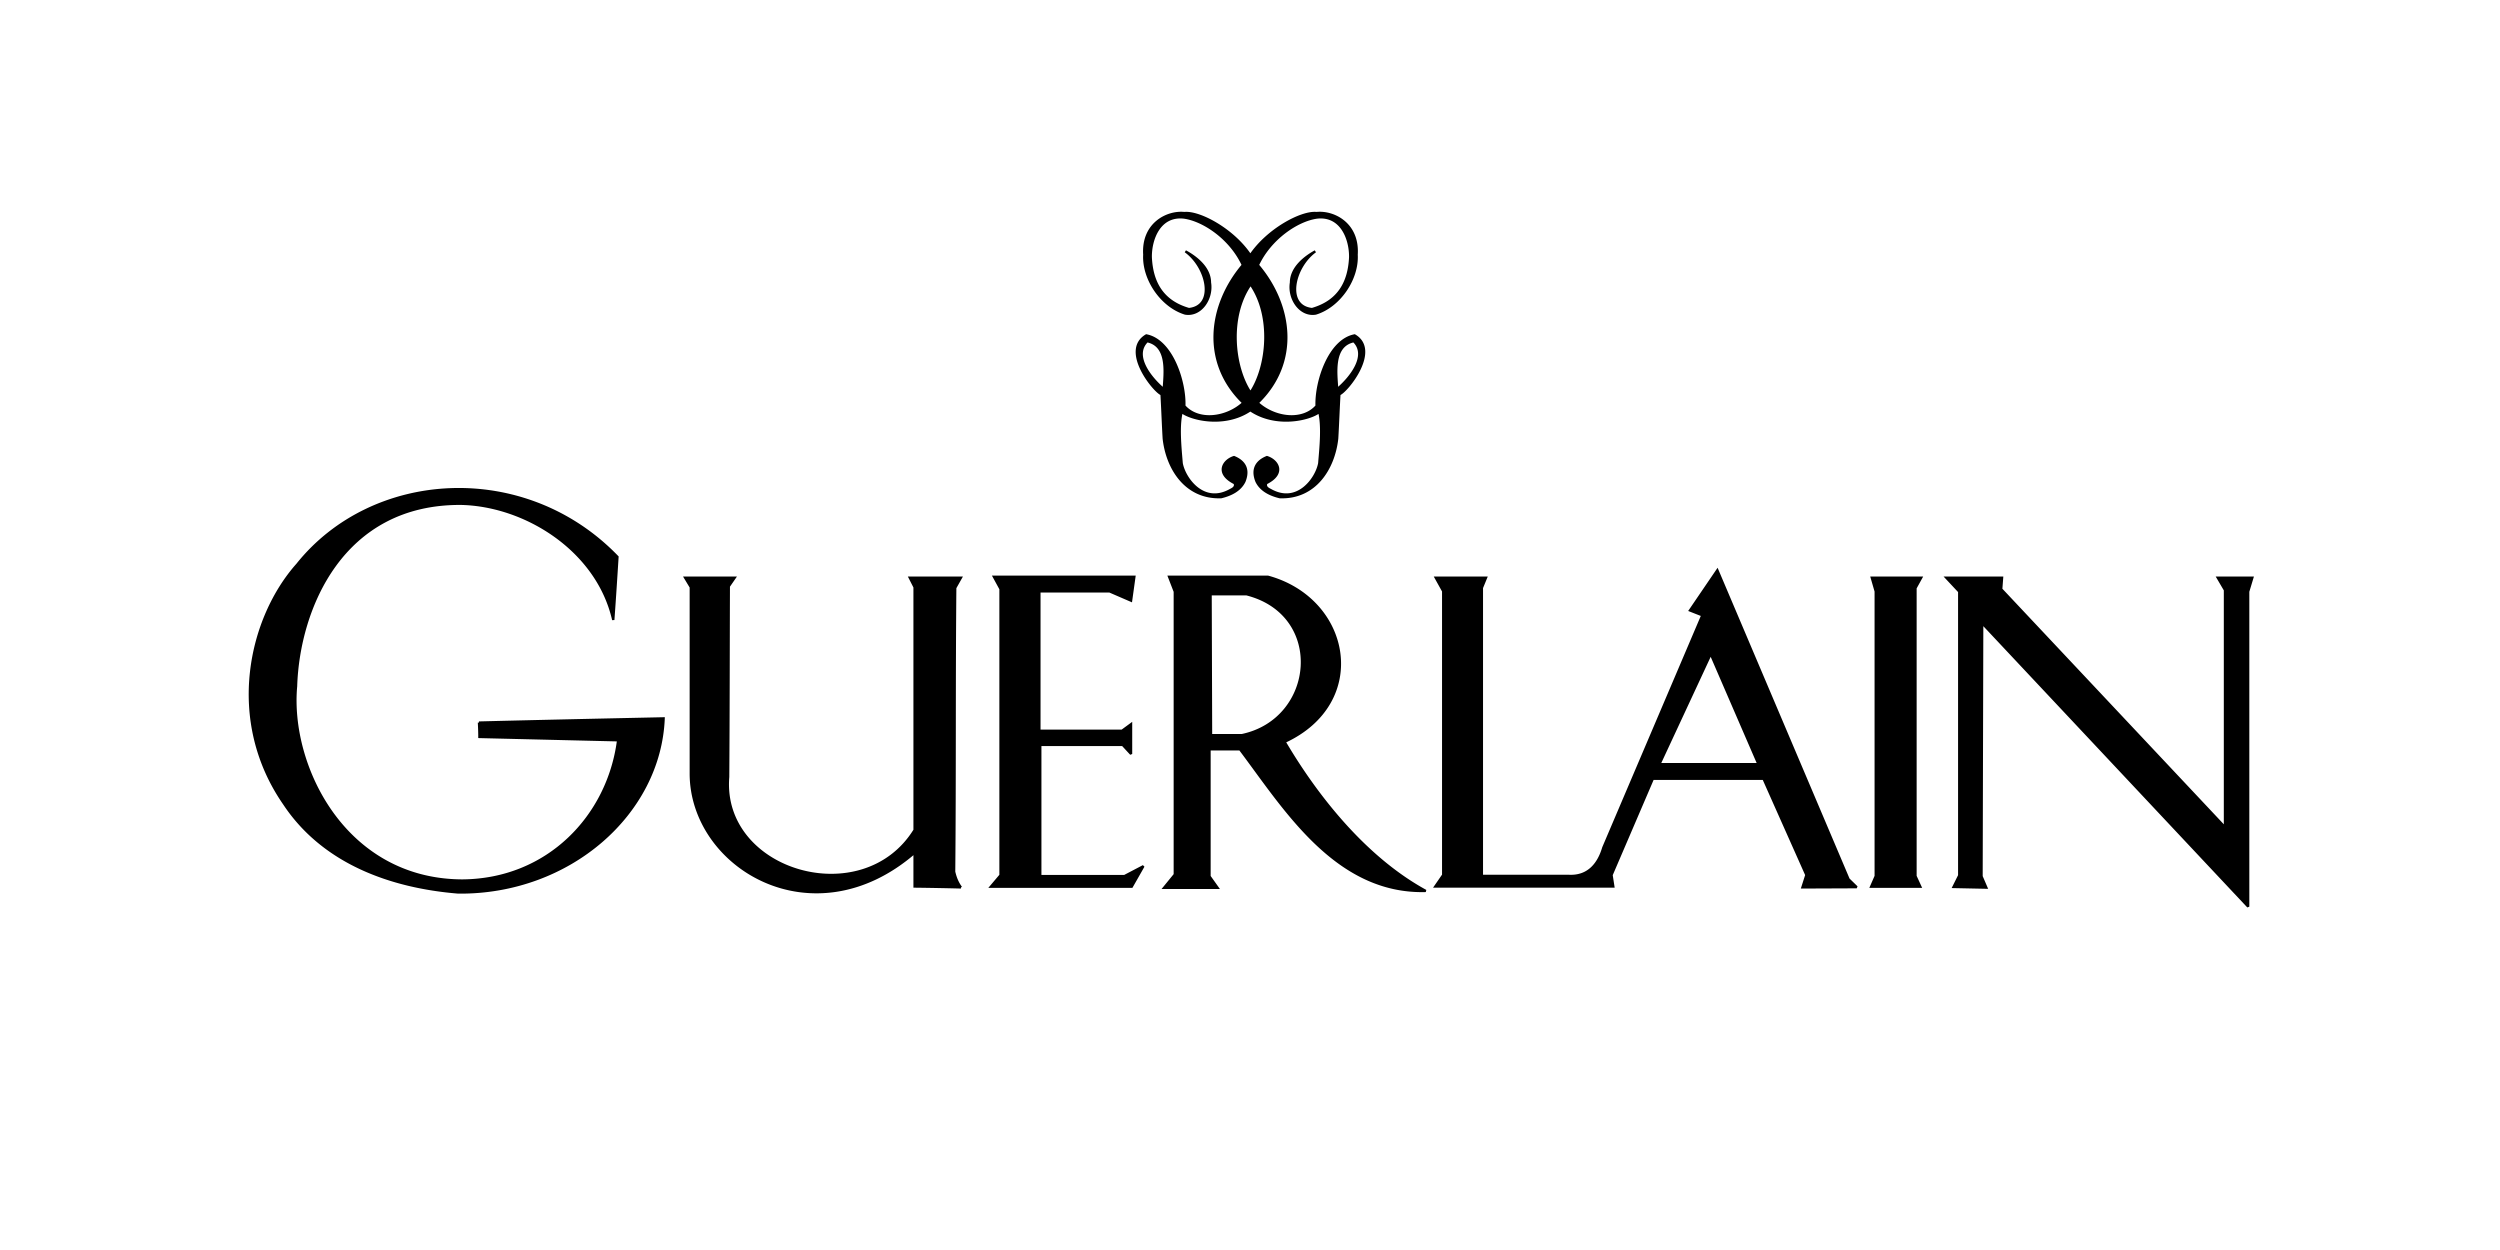 <?xml version="1.0" encoding="UTF-8" standalone="no"?>
<svg
   xmlns:dc="http://purl.org/dc/elements/1.1/"
   xmlns:cc="http://creativecommons.org/ns#"
   xmlns:rdf="http://www.w3.org/1999/02/22-rdf-syntax-ns#"
   xmlns:svg="http://www.w3.org/2000/svg"
   xmlns="http://www.w3.org/2000/svg"
   id="svg8"
   version="1.1"
   viewBox="0 0 52.917 26.458"
   height="100"
   width="200">
  <defs
     id="defs2" />
  <g
     transform="translate(0,-270.542)"
     id="layer1">
    <g
       transform="matrix(0.329,0,0,0.329,-26.462,253.013)"
       id="g4153">
      <g
         transform="matrix(0.066,0,0,0.066,150.52,82.853)"
         id="g4504">
        <path
           style="clip-rule:evenodd;fill-rule:evenodd;stroke-width:10.434"
           d="m 842.322,416.509 5.582,-11.206 V 128.599 l -12.698,-13.595 h 54.475 l -0.856,11.227 218.129,232.047 V 127.097 l -7.095,-12.082 h 33.805 l -4.101,13.595 V 435.718 L 870.285,159.463 l -0.636,246.707 4.726,11.008 z m -79.683,-301.495 h 48.235 l -5.603,10.152 v 280.773 l 4.747,10.35 h -48.037 l 4.528,-10.35 V 128.401 Z m -425.072,0 h 49.091 l -4.069,9.923 v 280.794 h 84.608 c 20.033,1.085 29.507,-12.938 33.805,-27.608 l 96.471,-226.424 -12.061,-4.747 26.721,-39.252 127.897,301.255 7.971,7.763 -52.962,0.219 3.871,-12.082 -41.777,-93.8 H 549.247 l -40.264,93.8 1.732,11.227 H 337.139 l 7.742,-11.227 V 128.182 Z M 72.705,417.365 83.254,404.427 V 128.61 L 77.651,114.159 h 96.481 c 80.309,22.005 99.267,122.493 16.141,160.889 31.447,53.473 78.827,113.227 137.601,145.343 -88.051,2.389 -138.227,-81.29 -181.089,-138.029 h -29.715 v 123.797 l 7.961,11.206 z M -93.108,114.159 H 43.845 l -3.234,23.288 -20.888,-9.046 H -48.754 V 264.26 H 31.784 l 8.827,-6.479 v 29.121 l -8.18,-8.848 h -80.319 v 127.876 h 82.041 l 18.52,-9.703 -11.415,20.054 H -96.113 l 9.474,-11.206 V 126.022 Z m -301.036,0.856 h 48.444 l -5.812,8.42 c -0.219,62.112 -0.219,123.578 -0.647,185.888 -7.533,92.516 131.361,133.072 181.746,51.762 V 124.301 l -4.737,-9.296 h 49.957 l -5.603,9.933 c -0.866,92.089 -0.209,184.386 -1.075,276.704 1.294,5.812 3.443,10.987 6.678,15.306 a 3109.758,3109.758 0 0 0 -45.22,-0.856 v -32.992 c -99.267,85.818 -217.92,14.002 -218.139,-76.991 V 124.301 Z m -200.913,141.263 c 60.286,-1.513 120.583,-2.817 180.014,-4.1 -3.662,92.725 -91.734,170.791 -200.256,169.716 -65.681,-5.384 -131.57,-28.902 -169.685,-86.465 -56.854,-82.166 -33.378,-181.37 12.917,-233.331 73.214,-91.661 221.582,-101.156 312.022,-7.335 -1.294,20.482 -2.588,40.963 -4.09,61.465 -15.285,-67.507 -84.848,-111.715 -148.16,-113.227 -116.285,-0.856 -158.698,102.22 -161.077,177.906 -7.105,77.21 46.952,188.705 161.724,189.352 83.982,-0.428 142.776,-62.968 152.25,-136.724 l -135.232,-3.245 c 0,-4.737 -0.209,-9.495 -0.428,-14.013 z M 56.335,-115.509 c -14.211,13.804 2.796,35.59 16.151,46.796 0.856,-15.098 4.956,-42.267 -16.151,-46.796 z m 100.561,50.249 c 16.809,-24.801 21.963,-74.403 0.219,-105.673 -21.963,31.27 -16.798,80.872 0,105.673 z m 0,-133.928 c 16.809,-25.01 49.738,-42.695 64.596,-41.193 16.59,-1.722 40.921,10.35 38.981,40.546 1.304,23.507 -16.59,50.249 -39.836,57.365 -15.285,2.588 -26.7,-14.67 -24.112,-30.195 0,-14.67 14.2,-25.229 23.685,-30.414 -21.316,15.525 -29.507,53.484 -3.224,56.29 26.272,-7.544 36.174,-26.523 37.249,-50.677 0.209,-17.257 -8.399,-41.193 -32.303,-38.605 -19.177,2.588 -45.669,20.482 -57.709,46.368 33.378,39.252 40.473,95.104 -0.219,134.345 16.36,15.098 43.926,18.541 57.48,3.015 -0.856,-23.716 12.291,-64.043 37.05,-68.79 24.989,14.659 -7.742,54.777 -14.858,57.365 -0.856,15.098 -1.283,27.827 -2.16,43.133 -3.224,29.329 -21.514,58.44 -55.977,57.156 -9.902,-2.379 -18.52,-6.907 -22.61,-15.317 -5.165,-12.938 1.085,-20.054 10.121,-23.716 10.131,3.026 18.729,15.745 -0.647,25.448 -1.085,2.807 0.219,4.747 3.871,6.469 26.293,15.098 45.011,-10.778 47.808,-25.876 1.304,-15.745 3.443,-36.017 0,-50.03 -9.025,7.116 -41.975,15.317 -67.183,-1.732 -24.978,17.038 -57.918,8.848 -66.964,1.732 -3.454,14.013 -1.294,34.285 0,50.03 2.796,15.098 21.525,40.973 47.808,25.876 3.662,-1.722 4.956,-3.673 3.881,-6.469 -19.376,-9.703 -10.768,-22.422 -0.647,-25.448 9.046,3.673 15.285,10.789 10.121,23.716 -4.09,8.41 -12.698,12.938 -22.61,15.317 -34.463,1.294 -52.764,-27.827 -55.988,-57.156 -0.866,-15.306 -1.294,-28.036 -2.149,-43.133 -7.116,-2.588 -39.836,-42.695 -14.858,-57.365 24.759,4.747 37.895,45.064 37.04,68.79 13.564,15.525 41.13,12.082 57.49,-3.015 -40.702,-39.252 -33.597,-95.104 -0.428,-134.345 -11.842,-25.876 -38.334,-43.78 -57.501,-46.368 -23.904,-2.588 -32.512,21.348 -32.303,38.605 1.085,24.154 10.987,43.133 37.249,50.677 26.272,-2.807 18.082,-40.754 -3.443,-56.29 9.693,5.175 23.904,15.745 23.904,30.414 2.588,15.525 -8.827,32.783 -24.123,30.195 -23.257,-7.116 -41.13,-33.858 -39.836,-57.365 -1.941,-30.195 22.391,-42.267 38.981,-40.546 14.858,-1.502 47.797,16.183 64.376,41.193 z m 100.79,83.679 c -21.108,4.528 -17.017,31.698 -16.162,46.796 13.345,-11.216 30.362,-32.992 16.162,-46.796 z M 118.572,268.569 118.134,131.197 h 35.099 c 77.304,19.626 67.82,122.273 -4.737,137.371 z m 437.123,28.265 h 96.471 L 605.663,189.418 Z"
           id="path4482" />
        <path
           style="fill:none;stroke:#000000;stroke-width:2.254;stroke-miterlimit:2.613"
           d="m 842.322,416.509 5.582,-11.206 V 128.599 l -12.698,-13.595 h 54.475 l -0.856,11.227 218.129,232.047 V 127.097 l -7.095,-12.082 h 33.805 l -4.101,13.595 V 435.718 L 870.285,159.463 l -0.636,246.707 4.726,11.008 z m -79.683,-301.495 h 48.235 l -5.603,10.152 v 280.773 l 4.747,10.35 h -48.037 l 4.528,-10.35 V 128.401 Z m -425.072,0 h 49.091 l -4.069,9.923 v 280.794 h 84.608 c 20.033,1.085 29.507,-12.938 33.805,-27.608 l 96.471,-226.424 -12.061,-4.747 26.721,-39.252 127.897,301.255 7.971,7.763 -52.962,0.219 3.871,-12.082 -41.777,-93.8 H 549.247 l -40.264,93.8 1.732,11.227 H 337.139 l 7.742,-11.227 V 128.182 Z M 72.705,417.365 83.254,404.427 V 128.61 L 77.651,114.159 h 96.481 c 80.309,22.005 99.267,122.493 16.141,160.889 31.447,53.473 78.827,113.227 137.601,145.343 -88.051,2.389 -138.227,-81.29 -181.089,-138.029 h -29.715 v 123.797 l 7.961,11.206 z M -93.108,114.159 H 43.845 l -3.234,23.288 -20.888,-9.046 H -48.754 V 264.26 H 31.784 l 8.827,-6.479 v 29.121 l -8.18,-8.848 h -80.319 v 127.876 h 82.041 l 18.52,-9.703 -11.415,20.054 H -96.113 l 9.474,-11.206 V 126.022 Z m -301.036,0.856 h 48.444 l -5.812,8.42 c -0.219,62.112 -0.219,123.578 -0.647,185.888 -7.533,92.516 131.361,133.072 181.746,51.762 V 124.301 l -4.737,-9.296 h 49.957 l -5.603,9.933 c -0.866,92.089 -0.209,184.386 -1.075,276.704 1.294,5.812 3.443,10.987 6.678,15.306 a 3109.758,3109.758 0 0 0 -45.22,-0.856 v -32.992 c -99.267,85.818 -217.92,14.002 -218.139,-76.991 V 124.301 Z m -200.913,141.263 c 60.286,-1.513 120.583,-2.817 180.014,-4.1 -3.662,92.725 -91.734,170.791 -200.256,169.716 -65.681,-5.384 -131.57,-28.902 -169.685,-86.465 -56.854,-82.166 -33.378,-181.37 12.917,-233.331 73.214,-91.661 221.582,-101.156 312.022,-7.335 -1.294,20.482 -2.588,40.963 -4.09,61.465 -15.285,-67.507 -84.848,-111.715 -148.16,-113.227 -116.285,-0.856 -158.698,102.22 -161.077,177.906 -7.105,77.21 46.952,188.705 161.724,189.352 83.982,-0.428 142.776,-62.968 152.25,-136.724 l -135.232,-3.245 c 0,-4.737 -0.209,-9.495 -0.428,-14.013 z M 56.335,-115.509 c -14.211,13.804 2.796,35.59 16.151,46.796 0.856,-15.098 4.956,-42.267 -16.151,-46.796 z m 100.561,50.249 c 16.809,-24.801 21.963,-74.403 0.219,-105.673 -21.963,31.27 -16.798,80.872 0,105.673 m -0.219,-133.928 c 16.809,-25.01 49.738,-42.695 64.596,-41.193 16.59,-1.722 40.921,10.35 38.981,40.546 1.304,23.507 -16.59,50.249 -39.836,57.365 -15.285,2.588 -26.7,-14.67 -24.112,-30.195 0,-14.67 14.2,-25.229 23.685,-30.414 -21.316,15.525 -29.507,53.484 -3.224,56.29 26.272,-7.544 36.174,-26.523 37.249,-50.677 0.209,-17.257 -8.399,-41.193 -32.303,-38.605 -19.177,2.588 -45.669,20.482 -57.709,46.368 33.378,39.252 40.473,95.104 -0.219,134.345 16.36,15.098 43.926,18.541 57.48,3.015 -0.856,-23.716 12.291,-64.043 37.05,-68.79 24.989,14.659 -7.742,54.777 -14.858,57.365 -0.856,15.098 -1.283,27.827 -2.16,43.133 -3.224,29.329 -21.514,58.44 -55.977,57.156 -9.902,-2.379 -18.52,-6.907 -22.61,-15.317 -5.165,-12.938 1.085,-20.054 10.121,-23.716 10.131,3.026 18.729,15.745 -0.647,25.448 -1.085,2.807 0.219,4.747 3.871,6.469 26.293,15.098 45.011,-10.778 47.808,-25.876 1.304,-15.745 3.443,-36.017 0,-50.03 -9.025,7.116 -41.975,15.317 -67.183,-1.732 -24.978,17.038 -57.918,8.848 -66.964,1.732 -3.454,14.013 -1.294,34.285 0,50.03 2.796,15.098 21.525,40.973 47.808,25.876 3.662,-1.722 4.956,-3.673 3.881,-6.469 -19.376,-9.703 -10.768,-22.422 -0.647,-25.448 9.046,3.673 15.285,10.789 10.121,23.716 -4.09,8.41 -12.698,12.938 -22.61,15.317 -34.463,1.294 -52.764,-27.827 -55.988,-57.156 -0.866,-15.306 -1.294,-28.036 -2.149,-43.133 -7.116,-2.588 -39.836,-42.695 -14.858,-57.365 24.759,4.747 37.895,45.064 37.04,68.79 13.564,15.525 41.13,12.082 57.49,-3.015 -40.702,-39.252 -33.597,-95.104 -0.428,-134.345 -11.842,-25.876 -38.334,-43.78 -57.501,-46.368 -23.904,-2.588 -32.512,21.348 -32.303,38.605 1.085,24.154 10.987,43.133 37.249,50.677 26.272,-2.807 18.082,-40.754 -3.443,-56.29 9.693,5.175 23.904,15.745 23.904,30.414 2.588,15.525 -8.827,32.783 -24.123,30.195 -23.257,-7.116 -41.13,-33.858 -39.836,-57.365 -1.941,-30.195 22.391,-42.267 38.981,-40.546 14.858,-1.502 47.797,16.183 64.376,41.193 z m 100.79,83.679 c -21.108,4.528 -17.017,31.698 -16.162,46.796 13.345,-11.216 30.362,-32.992 16.162,-46.796 z M 118.572,268.569 118.134,131.197 h 35.099 c 77.304,19.626 67.82,122.273 -4.737,137.371 z m 437.123,28.265 h 96.471 L 605.663,189.418 Z"
           stroke-miterlimit="2.613"
           id="path4484" />
      </g>
    </g>
  </g>
</svg>
